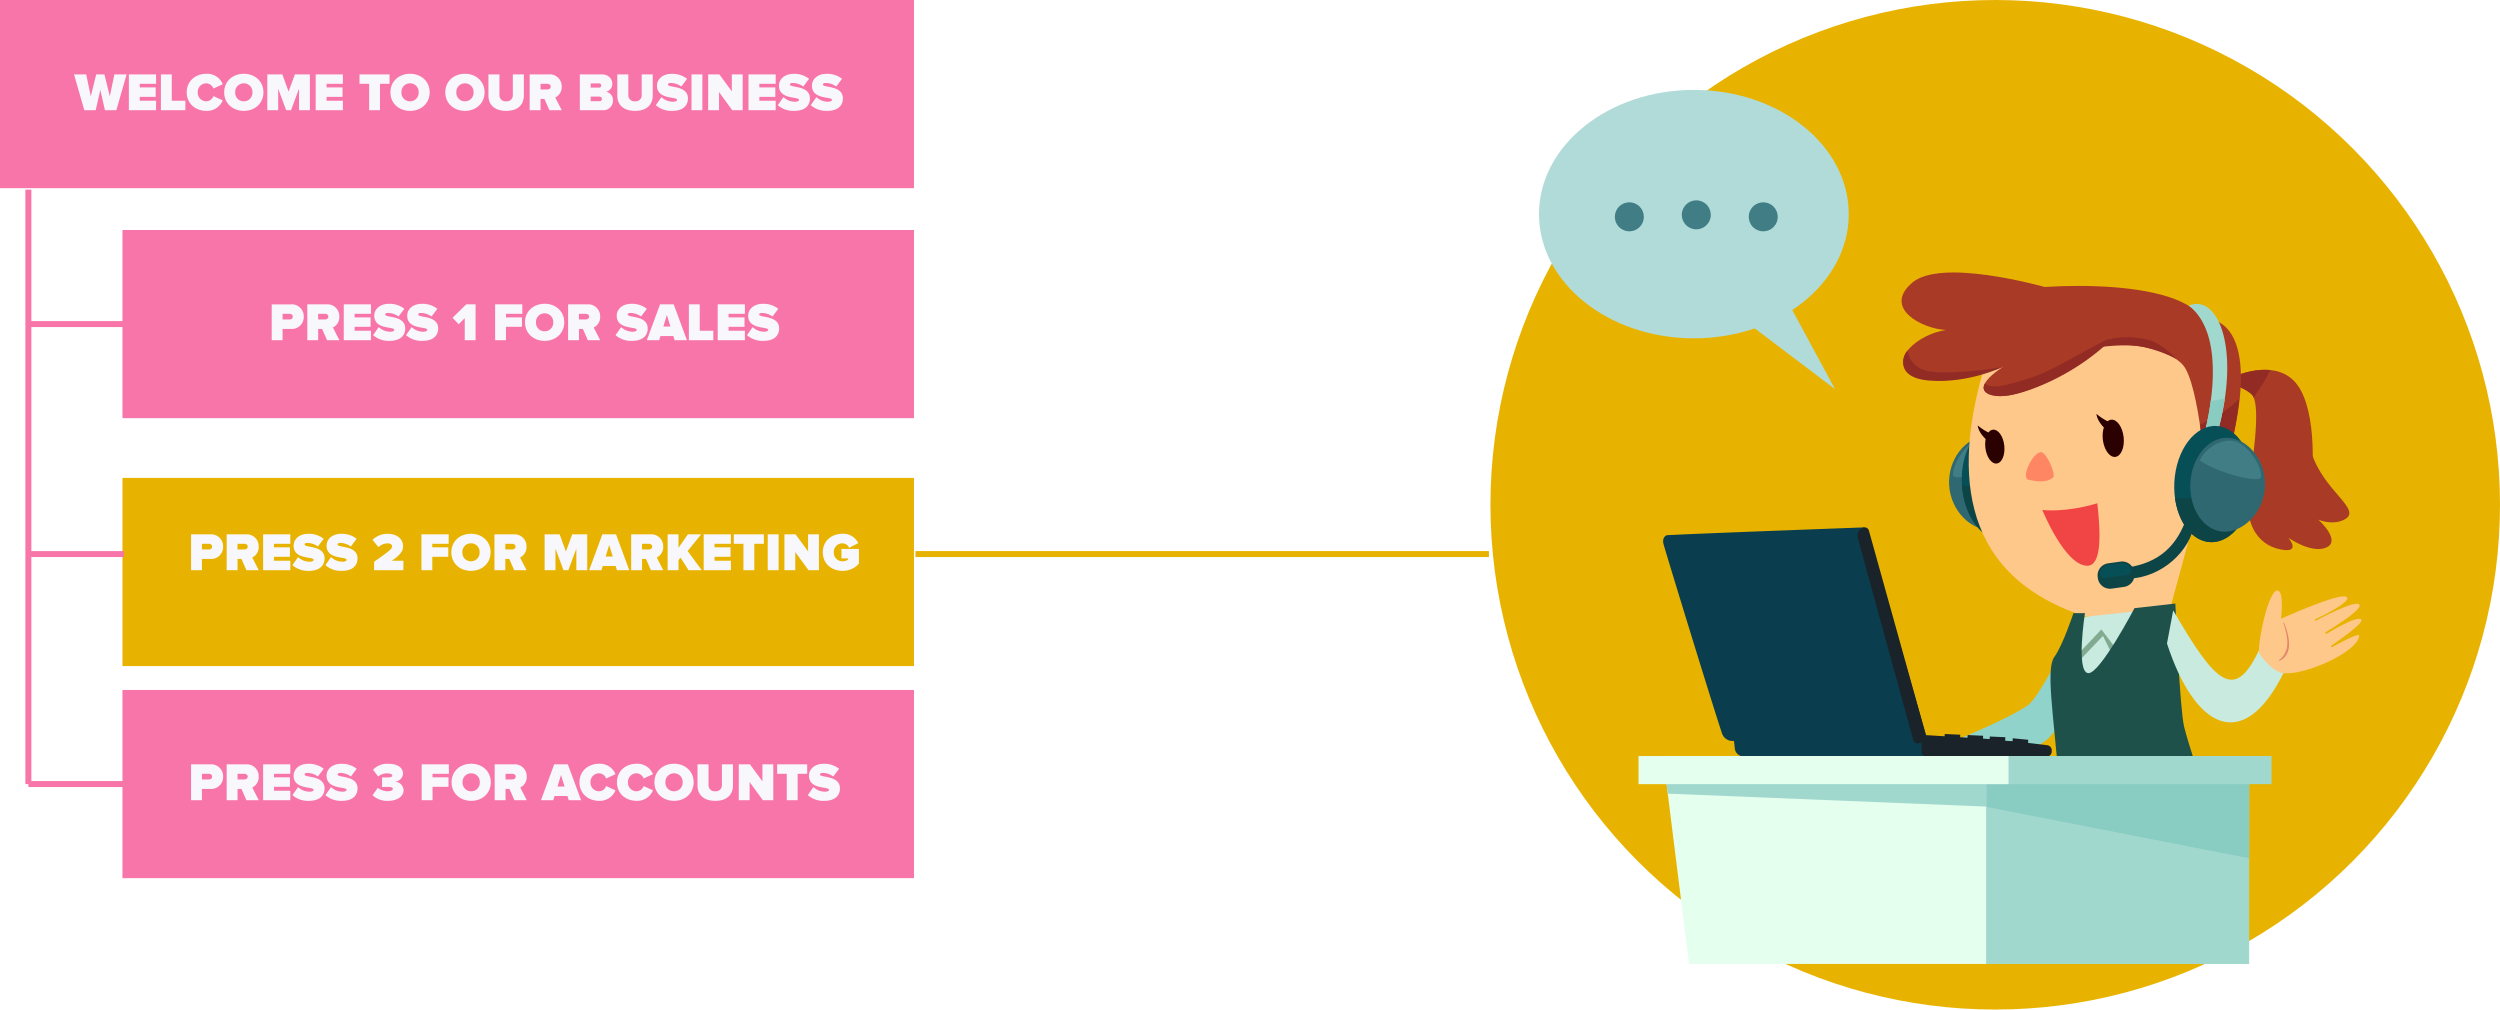 <svg xmlns="http://www.w3.org/2000/svg" xmlns:xlink="http://www.w3.org/1999/xlink" width="837" height="338" viewBox="0 0 837 338"><defs><filter id="a" x="23" y="142" width="301" height="99" filterUnits="userSpaceOnUse"><feOffset dy="6" input="SourceAlpha"/><feGaussianBlur stdDeviation="6" result="b"/><feFlood flood-opacity="0.161"/><feComposite operator="in" in2="b"/><feComposite in="SourceGraphic"/></filter></defs><g transform="translate(-542 -3345)"><g transform="translate(-70.659 64)"><circle cx="169" cy="169" r="169" transform="translate(1111.659 3281)" fill="#e8b300"/><g transform="translate(1127.917 3311.098)"><g transform="translate(121.384 61.13)"><g transform="translate(15.896 50.02)"><path d="M286.269,235.472c.483,8.676-4.44,16.007-11,16.369s-13.516-6.3-14-14.971,5.681-16.075,12.244-16.443S285.786,226.8,286.269,235.472Z" transform="translate(-261.239 -215.736)" fill="#2f6871"/><path d="M263.725,234.4c-.179-3.185,3.621-10.027,8.119-11.74s10.337,1.718,12.47,6.2C278.076,233.185,263.851,236.7,263.725,234.4Z" transform="translate(-262.416 -216.592)" fill="#407d85"/><ellipse cx="13.059" cy="19.47" rx="13.059" ry="19.47" transform="translate(3.207 1.457) rotate(-3.199)" fill="#074f57"/><path d="M269.45,251.68c.673,10.631,6.958,18.9,14.11,18.5,5.959-.331,10.641-6.569,11.75-14.788C286.828,255.931,277.706,253.792,269.45,251.68Z" transform="translate(-265.135 -230.573)" fill="#0d4546"/></g><g transform="translate(111.712 32.567)"><path d="M444.423,180.135s13.316-5.812,19.979,3.263,5.549,31.251,3.715,36.722-21.151,9.375-20.148-.021,4.682-30.405,1.035-33.621S441.932,184.423,444.423,180.135Z" transform="translate(-443.573 -178.302)" fill="#a93b26"/><path d="M472.789,224.9c4.031,13.316,17.562,19.417,11.02,22.744-4.01,2.039-8.608-.021-8.608-.021s7.7,6.952,2.759,9.275-12.775-3.174-12.775-3.174,4.561,5.386-2.853,3.831-13.631-8.865-9.422-25.65S470.6,215.993,472.789,224.9Z" transform="translate(-447.356 -197.439)" fill="#a93b26"/><path d="M449.005,186.473a3.225,3.225,0,0,1,.757,1.156q1.687-2.475,3.284-5.008,1.175-2.1,2.286-4.225a24.594,24.594,0,0,0-10.909,1.734C441.932,184.424,445.358,183.257,449.005,186.473Z" transform="translate(-443.573 -178.303)" fill="#932b25"/></g><path d="M278.97,155.927c-9.065,30.694-10.773,68.63,33.19,83.171,9.406,1.787,16.685,3.7,28.976-2.2,9.716-35.382,24.956-86.555,3.82-97.659C332.765,132.842,288.576,123.4,278.97,155.927Z" transform="translate(-251.292 -124.17)" fill="#ffc88b"/><path d="M315.339,230.806c-2.68-.231-7.078,8.65-4.172,9.27s5.849,1.009,8.108-.751C320.4,238.447,317.242,230.974,315.339,230.806Z" transform="translate(-268.58 -170.646)" fill="#ff8663"/><path d="M320.66,265.6s7.578,1.019,18.419-2.239c.988,8.849,1.792,20.994-3.405,20.92C328.19,284.186,320.66,265.6,320.66,265.6Z" transform="translate(-273.538 -186.095)" fill="#f14445"/><path d="M355.108,192.369s-2.228-35.03-8.114-41.22-23.421-9.307-36.433-3.5c-10.473,4.677-22.455,4.845-27.794-.694s-8.986-15.045.032-18.881,61.867-6.968,70.8,7.746c12-.394,17.872,14.724,7.988,48.871C359.791,186.232,355.108,192.369,355.108,192.369Z" transform="translate(-252.972 -120.386)" fill="#a93b26"/><path d="M421.07,205.436c1.576,10.547,2.249,21.1,2.249,21.1S428,220.4,429.8,218.857a119.706,119.706,0,0,0,4.425-21.987A43.13,43.13,0,0,1,421.07,205.436Z" transform="translate(-321.183 -154.545)" fill="#932b25"/><path d="M417.236,235.65s15.77-5.912,13.442,9.186-12.99,11.924-15.208,8.713C416.143,245.309,417.236,235.65,417.236,235.65Z" transform="translate(-318.526 -172.406)" fill="#ffc88b"/><g transform="translate(65.241 47.333)"><path d="M366.121,215.947c.384,3.437-.867,6.4-2.79,6.616s-3.8-2.4-4.183-5.838.867-6.4,2.79-6.616S365.737,212.51,366.121,215.947Z" transform="translate(-357.009 -208.154)" fill="#2a0000"/><path d="M360.337,209.558a20.034,20.034,0,0,1-5.2-3.158c.368,3.279,4.136,6.043,4.136,6.043Z" transform="translate(-355.14 -206.4)" fill="#2a0000"/></g><g transform="translate(25.498 51.216)"><ellipse cx="3.19" cy="5.696" rx="3.19" ry="5.696" transform="matrix(0.994, -0.111, 0.111, 0.994, 1.919, 1.772)" fill="#2a0000"/><path d="M284.234,216.659a18.179,18.179,0,0,1-4.724-2.869c.331,2.985,3.757,5.5,3.757,5.5Z" transform="translate(-279.51 -213.79)" fill="#2a0000"/></g><path d="M421.615,249.117s6.474-2.428,5.518,3.773-5.334,4.9-6.243,3.579C421.163,253.085,421.615,249.117,421.615,249.117Z" transform="translate(-321.097 -179.114)" fill="#ff9a7c"/><path d="M280.66,121.658c-4.193-1.193-36.506-10.074-46.091-1.923-9.921,8.434,3.074,15.4,11.267,15.849-9.086,1.282-19.78,10.079-11.077,15.082s30.185-2.733,30.185-2.733-13.237,8.235-1.876,9.716c10.783,1.4,42.954-17.914,39.05-23.721S293,125.168,280.66,121.658Z" transform="translate(-230.989 -116.328)" fill="#a93b26"/><path d="M265.4,171.535s-11.6,5.654-24.7,4.582c-12.486-1.019-8.261-9.59-7.178-10.048,0,0,.331,6.327,8.256,7.11C251.181,174.1,265.4,171.535,265.4,171.535Z" transform="translate(-231.448 -139.931)" fill="#932b25"/><path d="M283.706,173.577c-1.845,3.405,2.543,5.061,8.713,3.91,6.317-1.177,19.748-6.164,31.509-16.611,7.924-7.714-14.767,7.646-24.725,10.767C292.44,173.76,286.013,175.873,283.706,173.577Z" transform="translate(-255.802 -136.449)" fill="#932b25"/><path d="M354.67,161.073s10.31-1.734,16.837-.042a45.077,45.077,0,0,1,10.179,3.784s-4.687-5.4-10.069-6.548S358.285,156.837,354.67,161.073Z" transform="translate(-289.676 -135.879)" fill="#932b25"/><g transform="translate(65.626 10.528)"><path d="M418.623,182.069s10.231-33.574-4.6-45.14c9.506-4.041,17.641,13.894,9.522,42.823A49.847,49.847,0,0,1,418.623,182.069Z" transform="translate(-383.464 -136.363)" fill="#a1d8ce"/><path d="M426.086,197.336c1.345-.189,2.738-.42,4.13-.746a94.568,94.568,0,0,1-2.528,11.745,49.977,49.977,0,0,1-4.919,2.312,92.338,92.338,0,0,0,2.743-13.237C425.708,197.383,425.9,197.362,426.086,197.336Z" transform="translate(-387.616 -164.941)" fill="#89ccc2"/><g transform="translate(0 71.156)"><path d="M394.841,271.77c-3.353,9.89-9.28,15.46-20.021,17.089l.52,3.742c11.246-.468,20.563-9.38,21.971-18.545Z" transform="translate(-364.863 -271.77)" fill="#0d4546"/><path d="M364.721,308.964l-4.136.578a4.087,4.087,0,0,1-4.619-3.484l-.053-.368a4.087,4.087,0,0,1,3.484-4.619l4.136-.578a4.087,4.087,0,0,1,4.619,3.484l.053.368A4.09,4.09,0,0,1,364.721,308.964Z" transform="translate(-355.873 -285.38)" fill="#0d4546"/><path d="M360.449,302.118l3.684-.515c1.86-.263,3.542.762,3.757,2.281h0c.21,1.519-1.314,1.6-3.174,1.866l-3.689.468c-1.86.263-3.347.641-3.558-.878h0C357.254,303.82,358.589,302.375,360.449,302.118Z" transform="translate(-356.62 -285.906)" fill="#074f57"/></g><g transform="translate(24.622 40.137)"><ellipse cx="19.47" cy="13.059" rx="19.47" ry="13.059" transform="translate(0 38.877) rotate(-86.801)" fill="#074f57"/><path d="M431.06,252.91c-.673,10.631-6.958,18.9-14.11,18.5-5.954-.331-10.641-6.569-11.75-14.788C413.682,257.161,422.809,255.023,431.06,252.91Z" transform="translate(-403.9 -231.802)" fill="#0d4546"/><path d="M414.96,236.7c-.483,8.676,4.44,16.007,11,16.369s13.516-6.3,14-14.971-5.681-16.075-12.244-16.443S415.444,228.026,414.96,236.7Z" transform="translate(-408.516 -216.965)" fill="#2f6871"/><path d="M441.539,235.634c.179-3.185-3.621-10.027-8.119-11.74s-10.337,1.718-12.47,6.2C427.188,234.415,441.413,237.925,441.539,235.634Z" transform="translate(-411.374 -217.821)" fill="#407d85"/></g></g><path d="M298.259,343.03S287.1,365.973,283.02,368.779c-8.408,5.78-31.53,14.714-31.53,14.714l11.561,11.561s21.02-10.51,26.275-14.714,13.963-22.307,13.963-22.307Z" transform="translate(-240.717 -223.898)" fill="#90d3ca"/><path d="M343.314,333.9l22-2.386S351.5,355.9,345.458,356.671,343.314,333.9,343.314,333.9Z" transform="translate(-283.701 -218.432)" fill="#c9eade"/><path d="M343.71,351.864l7.662-8.124,4.8,6.322-1.282,1.876L351.9,345.9l-7.982,8.387Z" transform="translate(-284.475 -224.235)" fill="#82aa90"/><path d="M333.555,330.466h3.852s-3.127,20.006,1.177,20.085c3.962.068,15.408-21.761,15.408-21.761l13.684-1.54s1.471,35.413,2.948,41.288c1.561,6.2,5.476,17.694,5.476,17.694-10.951,3.794-31.677,6.374-47.269,1.939-1.981-24.325-4.551-39.05-1.661-43.049S333.555,330.466,333.555,330.466Z" transform="translate(-276.012 -216.411)" fill="#1e514a"/><path d="M402.176,331.61c14.073,24.225,20.473,30.983,28.813,13.137l8.25,7.6c-13.521,27.389-29.78,19.128-39.139-9.648Z" transform="translate(-311.233 -218.48)" fill="#c9eade"/><g transform="translate(119.659 106.464)"><path d="M458.708,339.821c-.258-5.36,3.353-20.689,6.048-20.894,2.5-.189,1.335,9.464,1.335,9.464s20.258-9.207,22.034-7.22c1.592,1.781-10.81,7.5-10.81,7.5l.331.41s13.484-7.32,14.693-5.371c1.093,1.766-11.435,9.254-11.435,9.254l.368.51s10.71-6.637,11.708-4.719c.72,1.372-10.232,8.755-10.232,8.755l.258.468s9.475-5.376,9.27-3.841c-.772,5.786-19.948,13.963-26.312,12.307C461.84,344.95,458.708,339.821,458.708,339.821Z" transform="translate(-458.695 -318.925)" fill="#ffc88b"/><path d="M471.522,351.872c4.109-3.274,2.712-8.129,1.382-12.465a.1.1,0,0,1,.189-.063c1.624,3.778,3.453,10.4-1.408,12.775A.148.148,0,0,1,471.522,351.872Z" transform="translate(-464.751 -328.584)" fill="#e2866d"/></g></g><g transform="translate(41.557 146.445)"><path d="M188.967,418.614H127.342a2.965,2.965,0,0,1-2.948-2.648l-.384-3.579,64.489-.447Z" transform="translate(-100.4 -341.912)" fill="#0a3e4f"/><path d="M80.289,281.362s-1.745.557-1.04,3.106c.851,3.079,15.733,51.762,19.543,63.239a3.7,3.7,0,0,0,3.374,2.528c7.625.279,61.767.667,62.545.857,0,0,2.759-1.408,2.533-2.228,0,0-19.6-69.082-20.978-70.122C146.266,278.74,85.681,280.973,80.289,281.362Z" transform="translate(-79.081 -278.708)" fill="#0a3e4f"/><path d="M206.774,279.8l19.2,68.914a1.531,1.531,0,0,1-1.062,1.887l-1.419.394a1.531,1.531,0,0,1-1.887-1.061L203.127,282.51a3.27,3.27,0,0,1,.515-2.969l1.245-.8A1.527,1.527,0,0,1,206.774,279.8Z" transform="translate(-137.872 -278.679)" fill="#192329"/><path d="M285.792,414.117l-6.406-.767.037-1.056-5.187-.5-.031.972-2.47-.137.021-1.193-5.187-.231-.032.846-2.239-.137.032-.967-5.187-.231-.032.878-2.475-.152.026-.846-5.187-.231-.026.757-6.033-.368a1.726,1.726,0,0,0-1.708,1.839V416.1a1.741,1.741,0,0,0,1.619,1.839h40.358a1.741,1.741,0,0,0,1.619-1.839v-.152A1.723,1.723,0,0,0,285.792,414.117Z" transform="translate(-157.198 -341.162)" fill="#192329"/></g><g transform="translate(33.317 223.023)"><rect width="88.489" height="69.608" transform="translate(204.441 69.612) rotate(180)" fill="#a1d8ce"/><path d="M284.04,443.31l88.494,17.3V428.58H284.04Z" transform="translate(-168.094 -426.385)" fill="#89ccc2"/><rect width="99.225" height="9.412" transform="translate(211.932 9.412) rotate(180)" fill="#a1d8ce"/><path d="M87.747,494.018h99.466V424.41H79.05Z" transform="translate(-70.826 -424.407)" fill="#e5ffef"/><path d="M187.213,441.331V424.41H79.05L80.621,437Z" transform="translate(-70.826 -424.407)" fill="#a1d8ce"/><rect width="123.881" height="9.412" transform="translate(123.881 9.412) rotate(180)" fill="#e5ffef"/></g><g transform="translate(0 0)"><ellipse cx="51.851" cy="41.588" rx="51.851" ry="41.588" fill="#b1dbd8"/><path d="M127.77,138.276l31.961,24.173L142.862,131.24Z" transform="translate(-60.627 -62.274)" fill="#b1dbd8"/><g transform="translate(23.38 35.629)"><circle cx="4.856" cy="4.856" r="4.856" transform="translate(0 6.867) rotate(-45)" fill="#407d85"/><circle cx="4.856" cy="4.856" r="4.856" transform="translate(23.437 9.805) rotate(-76.661)" fill="#407d85"/><circle cx="4.856" cy="4.856" r="4.856" transform="translate(44.83 6.868) rotate(-45)" fill="#407d85"/></g></g></g></g><rect width="306" height="63" transform="translate(542 3345)" fill="#F875AA"/><path d="M13.95,0l3.438-12.006H13.3l-1.53,7.344L9.954-12.006H7.218L5.4-4.662,3.852-12.006H-.216L3.222,0H7.038L8.586-6.8,10.134,0Zm13.3,0V-3.168H21.78V-4.482h5.346V-7.65H21.78V-8.838h5.472v-3.168H18.144V0Zm9.81,0V-3.168H32.508v-8.838H28.872V0Zm7.056.216a5.667,5.667,0,0,0,5.454-3.51L46.44-4.734a2.546,2.546,0,0,1-2.322,1.746A2.871,2.871,0,0,1,41.2-5.994,2.871,2.871,0,0,1,44.118-9,2.546,2.546,0,0,1,46.44-7.254l3.132-1.458A5.6,5.6,0,0,0,44.118-12.2c-3.762,0-6.606,2.5-6.606,6.21C37.512-2.3,40.356.216,44.118.216Zm12.51,0c3.708,0,6.57-2.52,6.57-6.21s-2.862-6.21-6.57-6.21-6.57,2.52-6.57,6.21S52.92.216,56.628.216Zm0-3.2a2.842,2.842,0,0,1-2.88-3.006A2.842,2.842,0,0,1,56.628-9a2.842,2.842,0,0,1,2.88,3.006A2.842,2.842,0,0,1,56.628-2.988ZM78.75,0V-12.006H73.728l-2.106,5.76-2.106-5.76H64.494V0H68.13V-7.218L70.812,0h1.62l2.682-7.218V0ZM89.8,0V-3.168H84.33V-4.482h5.346V-7.65H84.33V-8.838H89.8v-3.168H80.694V0Zm12.42,0V-8.838h3.2v-3.168H95.364v3.168h3.222V0Zm10.062.216c3.708,0,6.57-2.52,6.57-6.21s-2.862-6.21-6.57-6.21-6.57,2.52-6.57,6.21S108.576.216,112.284.216Zm0-3.2a2.842,2.842,0,0,1-2.88-3.006A2.842,2.842,0,0,1,112.284-9a2.842,2.842,0,0,1,2.88,3.006A2.842,2.842,0,0,1,112.284-2.988Zm18.378,3.2c3.708,0,6.57-2.52,6.57-6.21s-2.862-6.21-6.57-6.21-6.57,2.52-6.57,6.21S126.954.216,130.662.216Zm0-3.2a2.842,2.842,0,0,1-2.88-3.006A2.842,2.842,0,0,1,130.662-9a2.842,2.842,0,0,1,2.88,3.006A2.842,2.842,0,0,1,130.662-2.988Zm13.806,3.2c4.05,0,5.922-2.178,5.922-5.166v-7.056H146.7v6.948a2.012,2.012,0,0,1-2.232,2.07,2.018,2.018,0,0,1-2.25-2.07v-6.948h-3.69v7.074C138.528-1.962,140.418.216,144.468.216ZM163.08,0,160.9-4.248a3.87,3.87,0,0,0,2.16-3.636,3.993,3.993,0,0,0-4.32-4.122h-6.408V0h3.636V-3.78h1.314L158.94,0Zm-4.9-6.948H155.97v-1.89h2.214c.612,0,1.188.288,1.188.936C159.372-7.236,158.8-6.948,158.184-6.948ZM176.67,0a3.217,3.217,0,0,0,3.546-3.258,2.832,2.832,0,0,0-2.286-2.934,2.647,2.647,0,0,0,2.052-2.754c0-1.4-1.08-3.06-3.564-3.06h-7.29V0Zm-1.1-7.578h-2.808v-1.4h2.808a.692.692,0,0,1,.72.684A.71.71,0,0,1,175.572-7.578Zm.108,4.554h-2.916v-1.53h2.916a.777.777,0,0,1,.846.774A.755.755,0,0,1,175.68-3.024ZM187.614.216c4.05,0,5.922-2.178,5.922-5.166v-7.056h-3.69v6.948a2.012,2.012,0,0,1-2.232,2.07,2.018,2.018,0,0,1-2.25-2.07v-6.948h-3.69v7.074C181.674-1.962,183.564.216,187.614.216Zm12.528,0c3.222,0,5.184-1.53,5.184-4.176,0-4.464-6.678-3.492-6.678-4.626,0-.306.2-.54.918-.54a6.067,6.067,0,0,1,3.528,1.188l1.944-2.574a7.921,7.921,0,0,0-5.094-1.674c-3.294,0-4.986,1.944-4.986,3.978,0,4.734,6.7,3.564,6.7,4.716,0,.468-.648.648-1.332.648a5.6,5.6,0,0,1-3.87-1.548l-1.89,2.7A7.911,7.911,0,0,0,200.142.216ZM210.15,0V-12.006h-3.636V0Zm13.5,0V-12.006h-3.636v5.688l-4.176-5.688h-3.744V0h3.636V-6.084L220.158,0ZM234.7,0V-3.168H229.23V-4.482h5.346V-7.65H229.23V-8.838H234.7v-3.168h-9.108V0Zm6.282.216c3.222,0,5.184-1.53,5.184-4.176,0-4.464-6.678-3.492-6.678-4.626,0-.306.2-.54.918-.54a6.067,6.067,0,0,1,3.528,1.188l1.944-2.574a7.921,7.921,0,0,0-5.094-1.674c-3.294,0-4.986,1.944-4.986,3.978,0,4.734,6.7,3.564,6.7,4.716,0,.468-.648.648-1.332.648a5.6,5.6,0,0,1-3.87-1.548l-1.89,2.7A7.911,7.911,0,0,0,240.984.216Zm11.034,0c3.222,0,5.184-1.53,5.184-4.176,0-4.464-6.678-3.492-6.678-4.626,0-.306.2-.54.918-.54a6.067,6.067,0,0,1,3.528,1.188l1.944-2.574a7.921,7.921,0,0,0-5.094-1.674c-3.294,0-4.986,1.944-4.986,3.978,0,4.734,6.7,3.564,6.7,4.716,0,.468-.648.648-1.332.648a5.6,5.6,0,0,1-3.87-1.548l-1.89,2.7A7.911,7.911,0,0,0,252.018.216Z" transform="translate(567 3381.904)" fill="#f7f7fc"/><rect width="265" height="63" transform="translate(583 3422)" fill="#F875AA"/><path d="M4.608,0V-3.78H7.38a3.989,3.989,0,0,0,4.32-4.1,3.993,3.993,0,0,0-4.32-4.122H.972V0Zm2.3-6.948h-2.3v-1.89h2.3c.612,0,1.1.306,1.1.954C8.01-7.254,7.524-6.948,6.912-6.948ZM23.634,0,21.456-4.248a3.87,3.87,0,0,0,2.16-3.636,3.993,3.993,0,0,0-4.32-4.122H12.888V0h3.636V-3.78h1.314L19.494,0Zm-4.9-6.948H16.524v-1.89h2.214c.612,0,1.188.288,1.188.936C19.926-7.236,19.35-6.948,18.738-6.948ZM34.2,0V-3.168H28.728V-4.482h5.346V-7.65H28.728V-8.838H34.2v-3.168H25.092V0Zm6.282.216c3.222,0,5.184-1.53,5.184-4.176,0-4.464-6.678-3.492-6.678-4.626,0-.306.2-.54.918-.54a6.067,6.067,0,0,1,3.528,1.188l1.944-2.574a7.921,7.921,0,0,0-5.094-1.674c-3.294,0-4.986,1.944-4.986,3.978,0,4.734,6.7,3.564,6.7,4.716,0,.468-.648.648-1.332.648a5.6,5.6,0,0,1-3.87-1.548l-1.89,2.7A7.911,7.911,0,0,0,40.482.216Zm11.034,0c3.222,0,5.184-1.53,5.184-4.176,0-4.464-6.678-3.492-6.678-4.626,0-.306.2-.54.918-.54a6.067,6.067,0,0,1,3.528,1.188l1.944-2.574a7.921,7.921,0,0,0-5.094-1.674c-3.294,0-4.986,1.944-4.986,3.978,0,4.734,6.7,3.564,6.7,4.716,0,.468-.648.648-1.332.648a5.6,5.6,0,0,1-3.87-1.548l-1.89,2.7A7.911,7.911,0,0,0,51.516.216ZM69.228,0V-12.006H66.1l-4.59,4.5,2.052,2.142L65.592-7.38V0ZM79.4,0V-4.482h5.346V-7.65H79.4V-8.838H84.87v-3.168H75.762V0ZM92.34.216c3.708,0,6.57-2.52,6.57-6.21s-2.862-6.21-6.57-6.21-6.57,2.52-6.57,6.21S88.632.216,92.34.216Zm0-3.2a2.842,2.842,0,0,1-2.88-3.006A2.842,2.842,0,0,1,92.34-9a2.842,2.842,0,0,1,2.88,3.006A2.842,2.842,0,0,1,92.34-2.988ZM110.952,0l-2.178-4.248a3.87,3.87,0,0,0,2.16-3.636,3.993,3.993,0,0,0-4.32-4.122h-6.408V0h3.636V-3.78h1.314L106.812,0Zm-4.9-6.948h-2.214v-1.89h2.214c.612,0,1.188.288,1.188.936C107.244-7.236,106.668-6.948,106.056-6.948ZM121.662.216c3.222,0,5.184-1.53,5.184-4.176,0-4.464-6.678-3.492-6.678-4.626,0-.306.2-.54.918-.54a6.067,6.067,0,0,1,3.528,1.188l1.944-2.574a7.921,7.921,0,0,0-5.094-1.674c-3.294,0-4.986,1.944-4.986,3.978,0,4.734,6.7,3.564,6.7,4.716,0,.468-.648.648-1.332.648a5.6,5.6,0,0,1-3.87-1.548l-1.89,2.7A7.911,7.911,0,0,0,121.662.216ZM139.986,0l-4.428-12.006h-4.572L126.558,0h4.122l.432-1.4h4.32l.432,1.4ZM134.46-4.572h-2.376l1.188-3.87ZM148.824,0V-3.168H144.27v-8.838h-3.636V0ZM159.39,0V-3.168h-5.472V-4.482h5.346V-7.65h-5.346V-8.838h5.472v-3.168h-9.108V0Zm6.282.216c3.222,0,5.184-1.53,5.184-4.176,0-4.464-6.678-3.492-6.678-4.626,0-.306.2-.54.918-.54a6.067,6.067,0,0,1,3.528,1.188l1.944-2.574a7.921,7.921,0,0,0-5.094-1.674c-3.294,0-4.986,1.944-4.986,3.978,0,4.734,6.7,3.564,6.7,4.716,0,.468-.648.648-1.332.648a5.6,5.6,0,0,1-3.87-1.548l-1.89,2.7A7.911,7.911,0,0,0,165.672.216Z" transform="translate(632 3458.904)" fill="#f7f7fc"/><g transform="matrix(1, 0, 0, 1, 542, 3345)" filter="url(#a)"><rect width="265" height="63" transform="translate(41 154)" fill="#e8b300"/></g><path d="M4.608,0V-3.78H7.38a3.989,3.989,0,0,0,4.32-4.1,3.993,3.993,0,0,0-4.32-4.122H.972V0Zm2.3-6.948h-2.3v-1.89h2.3c.612,0,1.1.306,1.1.954C8.01-7.254,7.524-6.948,6.912-6.948ZM23.634,0,21.456-4.248a3.87,3.87,0,0,0,2.16-3.636,3.993,3.993,0,0,0-4.32-4.122H12.888V0h3.636V-3.78h1.314L19.494,0Zm-4.9-6.948H16.524v-1.89h2.214c.612,0,1.188.288,1.188.936C19.926-7.236,19.35-6.948,18.738-6.948ZM34.2,0V-3.168H28.728V-4.482h5.346V-7.65H28.728V-8.838H34.2v-3.168H25.092V0Zm6.282.216c3.222,0,5.184-1.53,5.184-4.176,0-4.464-6.678-3.492-6.678-4.626,0-.306.2-.54.918-.54a6.067,6.067,0,0,1,3.528,1.188l1.944-2.574a7.921,7.921,0,0,0-5.094-1.674c-3.294,0-4.986,1.944-4.986,3.978,0,4.734,6.7,3.564,6.7,4.716,0,.468-.648.648-1.332.648a5.6,5.6,0,0,1-3.87-1.548l-1.89,2.7A7.911,7.911,0,0,0,40.482.216Zm11.034,0c3.222,0,5.184-1.53,5.184-4.176,0-4.464-6.678-3.492-6.678-4.626,0-.306.2-.54.918-.54a6.067,6.067,0,0,1,3.528,1.188l1.944-2.574a7.921,7.921,0,0,0-5.094-1.674c-3.294,0-4.986,1.944-4.986,3.978,0,4.734,6.7,3.564,6.7,4.716,0,.468-.648.648-1.332.648a5.6,5.6,0,0,1-3.87-1.548l-1.89,2.7A7.911,7.911,0,0,0,51.516.216ZM72.054,0V-3.168H68.148c2.862-1.89,3.8-3.24,3.8-4.878,0-2.412-2.034-4.14-5.148-4.14a7.015,7.015,0,0,0-5.076,2.034L63.7-7.74A4.689,4.689,0,0,1,66.87-8.982c.774,0,1.386.36,1.386.936,0,.9-.522,1.35-6.012,5.22V0Zm9.684,0V-4.482h5.346V-7.65H81.738V-8.838H87.21v-3.168H78.1V0ZM94.68.216c3.708,0,6.57-2.52,6.57-6.21s-2.862-6.21-6.57-6.21-6.57,2.52-6.57,6.21S90.972.216,94.68.216Zm0-3.2A2.842,2.842,0,0,1,91.8-5.994,2.842,2.842,0,0,1,94.68-9a2.842,2.842,0,0,1,2.88,3.006A2.842,2.842,0,0,1,94.68-2.988ZM113.292,0l-2.178-4.248a3.87,3.87,0,0,0,2.16-3.636,3.993,3.993,0,0,0-4.32-4.122h-6.408V0h3.636V-3.78H107.5L109.152,0Zm-4.9-6.948h-2.214v-1.89H108.4c.612,0,1.188.288,1.188.936C109.584-7.236,109.008-6.948,108.4-6.948ZM133.6,0V-12.006h-5.022l-2.106,5.76-2.106-5.76H119.34V0h3.636V-7.218L125.658,0h1.62l2.682-7.218V0Zm14.076,0-4.428-12.006h-4.572L134.244,0h4.122l.432-1.4h4.32L143.55,0Zm-5.526-4.572H139.77l1.188-3.87ZM159.066,0l-2.178-4.248a3.87,3.87,0,0,0,2.16-3.636,3.993,3.993,0,0,0-4.32-4.122H148.32V0h3.636V-3.78h1.314L154.926,0Zm-4.9-6.948h-2.214v-1.89h2.214c.612,0,1.188.288,1.188.936C155.358-7.236,154.782-6.948,154.17-6.948ZM171.954,0,167.22-6.426l4.536-5.58H167.31l-3.15,4.5v-4.5h-3.636V0h3.636V-3.33l.666-.9,2.7,4.23Zm9.756,0V-3.168h-5.472V-4.482h5.346V-7.65h-5.346V-8.838h5.472v-3.168H172.6V0Zm7.83,0V-8.838h3.2v-3.168H182.682v3.168H185.9V0Zm8.136,0V-12.006H194.04V0Zm13.5,0V-12.006H207.54v5.688l-4.176-5.688H199.62V0h3.636V-6.084L207.684,0Zm7.9.216a7.127,7.127,0,0,0,5.49-2.43V-7.128h-5.85V-3.96h2.232v.432a3.545,3.545,0,0,1-1.872.54,2.871,2.871,0,0,1-2.916-3.006A2.871,2.871,0,0,1,219.078-9a2.507,2.507,0,0,1,2.214,1.494l3.06-1.566a5.6,5.6,0,0,0-5.274-3.132c-3.636,0-6.606,2.358-6.606,6.21C212.472-2.16,215.442.216,219.078.216Z" transform="translate(605 3535.904)" fill="#f7f7fc"/><rect width="265" height="63" transform="translate(583 3576)" fill="#F875AA"/><path d="M4.608,0V-3.78H7.38a3.989,3.989,0,0,0,4.32-4.1,3.993,3.993,0,0,0-4.32-4.122H.972V0Zm2.3-6.948h-2.3v-1.89h2.3c.612,0,1.1.306,1.1.954C8.01-7.254,7.524-6.948,6.912-6.948ZM23.634,0,21.456-4.248a3.87,3.87,0,0,0,2.16-3.636,3.993,3.993,0,0,0-4.32-4.122H12.888V0h3.636V-3.78h1.314L19.494,0Zm-4.9-6.948H16.524v-1.89h2.214c.612,0,1.188.288,1.188.936C19.926-7.236,19.35-6.948,18.738-6.948ZM34.2,0V-3.168H28.728V-4.482h5.346V-7.65H28.728V-8.838H34.2v-3.168H25.092V0Zm6.282.216c3.222,0,5.184-1.53,5.184-4.176,0-4.464-6.678-3.492-6.678-4.626,0-.306.2-.54.918-.54a6.067,6.067,0,0,1,3.528,1.188l1.944-2.574a7.921,7.921,0,0,0-5.094-1.674c-3.294,0-4.986,1.944-4.986,3.978,0,4.734,6.7,3.564,6.7,4.716,0,.468-.648.648-1.332.648a5.6,5.6,0,0,1-3.87-1.548l-1.89,2.7A7.911,7.911,0,0,0,40.482.216Zm11.034,0c3.222,0,5.184-1.53,5.184-4.176,0-4.464-6.678-3.492-6.678-4.626,0-.306.2-.54.918-.54a6.067,6.067,0,0,1,3.528,1.188l1.944-2.574a7.921,7.921,0,0,0-5.094-1.674c-3.294,0-4.986,1.944-4.986,3.978,0,4.734,6.7,3.564,6.7,4.716,0,.468-.648.648-1.332.648a5.6,5.6,0,0,1-3.87-1.548l-1.89,2.7A7.911,7.911,0,0,0,51.516.216Zm15.39,0c3.114,0,5.22-1.458,5.22-3.6a3.023,3.023,0,0,0-2.844-2.808,2.928,2.928,0,0,0,2.646-2.664c0-1.98-1.692-3.33-5-3.33a6.509,6.509,0,0,0-5.04,1.98l1.71,2.268a4.681,4.681,0,0,1,2.934-1.044c1.044,0,1.782.216,1.782.774,0,.378-.5.594-1.656.594-.432,0-1.512,0-1.746-.018V-4.41c.18-.018,1.224-.036,1.746-.036,1.6,0,1.854.234,1.854.648,0,.432-.558.81-1.746.81A5.376,5.376,0,0,1,63.5-4.14L61.722-1.656A7.019,7.019,0,0,0,66.906.216ZM81.81,0V-4.482h5.346V-7.65H81.81V-8.838h5.472v-3.168H78.174V0ZM94.752.216c3.708,0,6.57-2.52,6.57-6.21s-2.862-6.21-6.57-6.21-6.57,2.52-6.57,6.21S91.044.216,94.752.216Zm0-3.2a2.842,2.842,0,0,1-2.88-3.006A2.842,2.842,0,0,1,94.752-9a2.842,2.842,0,0,1,2.88,3.006A2.842,2.842,0,0,1,94.752-2.988ZM113.364,0l-2.178-4.248a3.87,3.87,0,0,0,2.16-3.636,3.993,3.993,0,0,0-4.32-4.122h-6.408V0h3.636V-3.78h1.314L109.224,0Zm-4.9-6.948h-2.214v-1.89h2.214c.612,0,1.188.288,1.188.936C109.656-7.236,109.08-6.948,108.468-6.948ZM131.544,0l-4.428-12.006h-4.572L118.116,0h4.122l.432-1.4h4.32l.432,1.4Zm-5.526-4.572h-2.376l1.188-3.87ZM137.61.216a5.667,5.667,0,0,0,5.454-3.51l-3.132-1.44a2.546,2.546,0,0,1-2.322,1.746,2.871,2.871,0,0,1-2.916-3.006A2.871,2.871,0,0,1,137.61-9a2.546,2.546,0,0,1,2.322,1.746l3.132-1.458A5.6,5.6,0,0,0,137.61-12.2c-3.762,0-6.606,2.5-6.606,6.21C131-2.3,133.848.216,137.61.216Zm12.546,0a5.667,5.667,0,0,0,5.454-3.51l-3.132-1.44a2.546,2.546,0,0,1-2.322,1.746,2.871,2.871,0,0,1-2.916-3.006A2.871,2.871,0,0,1,150.156-9a2.546,2.546,0,0,1,2.322,1.746l3.132-1.458a5.6,5.6,0,0,0-5.454-3.492c-3.762,0-6.606,2.5-6.606,6.21C143.55-2.3,146.394.216,150.156.216Zm12.51,0c3.708,0,6.57-2.52,6.57-6.21s-2.862-6.21-6.57-6.21-6.57,2.52-6.57,6.21S158.958.216,162.666.216Zm0-3.2a2.842,2.842,0,0,1-2.88-3.006A2.842,2.842,0,0,1,162.666-9a2.842,2.842,0,0,1,2.88,3.006A2.842,2.842,0,0,1,162.666-2.988Zm13.806,3.2c4.05,0,5.922-2.178,5.922-5.166v-7.056H178.7v6.948a2.012,2.012,0,0,1-2.232,2.07,2.018,2.018,0,0,1-2.25-2.07v-6.948h-3.69v7.074C170.532-1.962,172.422.216,176.472.216ZM195.894,0V-12.006h-3.636v5.688l-4.176-5.688h-3.744V0h3.636V-6.084L192.4,0Zm8.154,0V-8.838h3.2v-3.168H197.19v3.168h3.222V0Zm8.982.216c3.222,0,5.184-1.53,5.184-4.176,0-4.464-6.678-3.492-6.678-4.626,0-.306.2-.54.918-.54a6.067,6.067,0,0,1,3.528,1.188l1.944-2.574a7.921,7.921,0,0,0-5.094-1.674c-3.294,0-4.986,1.944-4.986,3.978,0,4.734,6.7,3.564,6.7,4.716,0,.468-.648.648-1.332.648a5.6,5.6,0,0,1-3.87-1.548l-1.89,2.7A7.911,7.911,0,0,0,213.03.216Z" transform="translate(605 3612.904)" fill="#f7f7fc"/><line x2="192" transform="translate(848.5 3530.5)" fill="none" stroke="#e8b300" stroke-width="2"/><line y2="199" transform="translate(551.5 3408.5)" fill="none" stroke="#F875AA" stroke-width="2"/><line x1="32" transform="translate(551.5 3607.5)" fill="none" stroke="#F875AA" stroke-width="2"/><line x1="32" transform="translate(551.5 3530.5)" fill="none" stroke="#F875AA" stroke-width="2"/><line x1="32" transform="translate(551.5 3453.5)" fill="none" stroke="#F875AA" stroke-width="2"/></g></svg>
